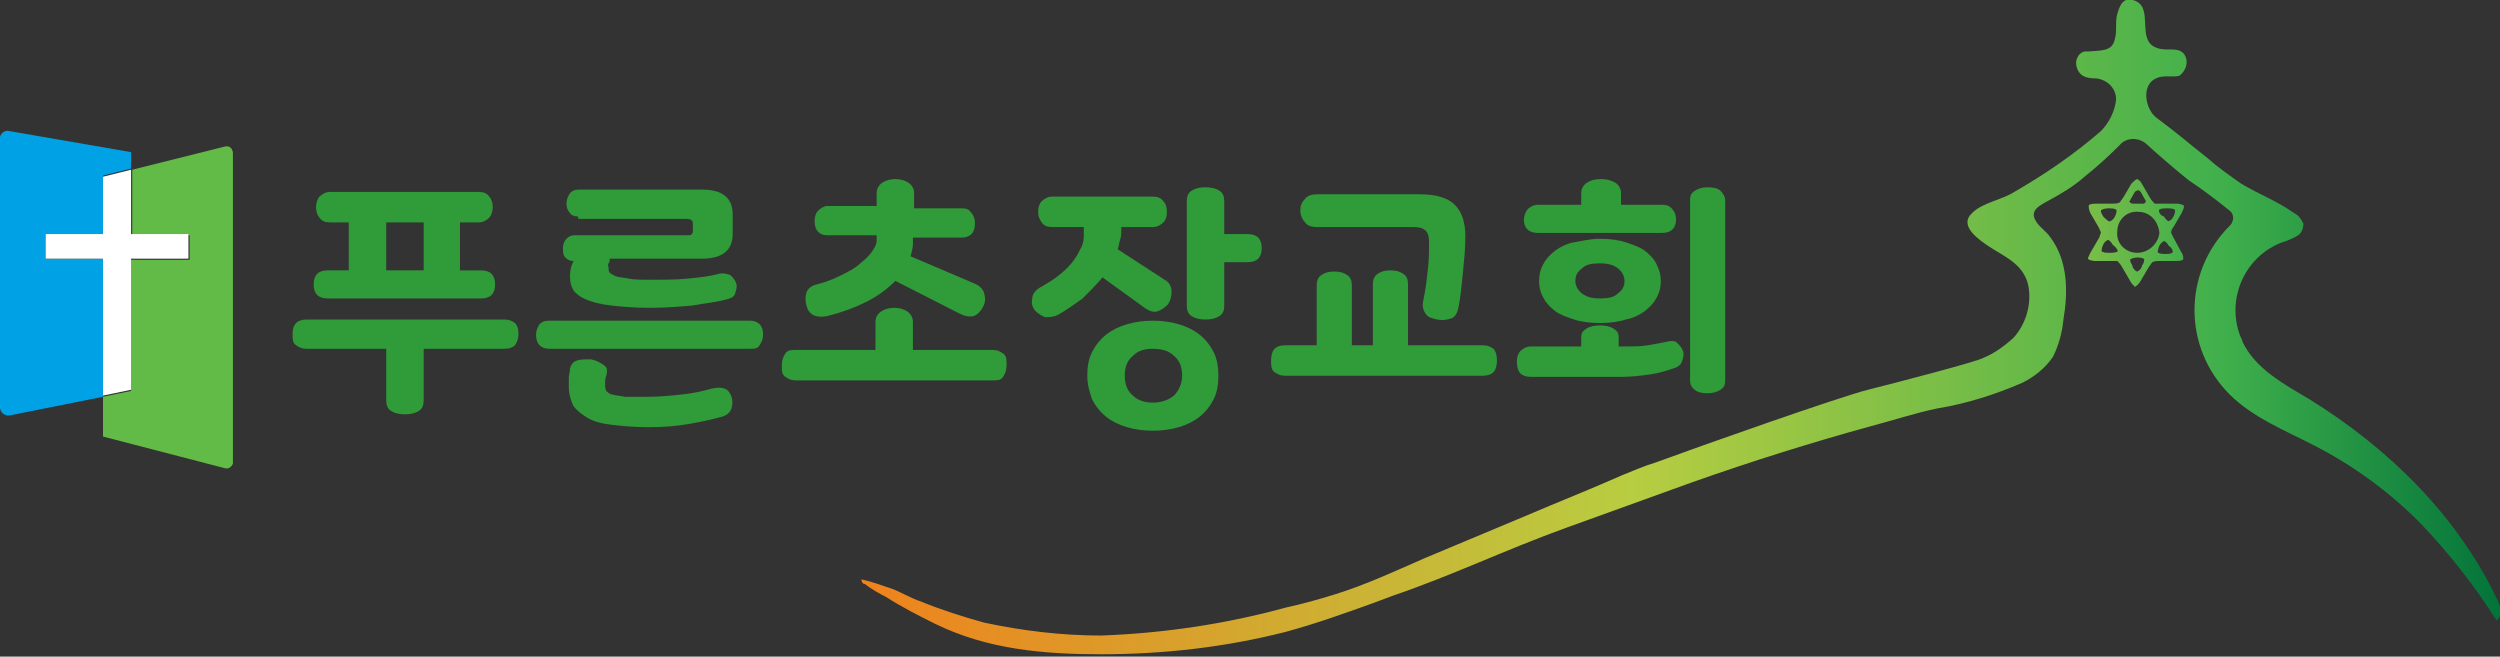 <?xml version="1.0" encoding="utf-8"?>
<!-- Generator: Adobe Illustrator 23.0.0, SVG Export Plug-In . SVG Version: 6.00 Build 0)  -->
<svg version="1.1" id="레이어_1" xmlns="http://www.w3.org/2000/svg" xmlns:xlink="http://www.w3.org/1999/xlink" x="0px"
	 y="0px" viewBox="0 0 213.6 56.1" style="enable-background:new 0 0 213.6 56.1;" xml:space="preserve">
<rect x="0" y="0" width="213.6" height="56.1" fill="#333333" stroke="none"/>
<style type="text/css">
	.st0{fill:url(#SVGID_1_);}
	.st1{fill:url(#SVGID_2_);}
	.st2{enable-background:new    ;}
	.st3{fill:#309B39;}
	.st4{fill:#00A2E5;}
	.st5{fill:#62BB46;}
	.st6{fill:#FFFFFF;}
</style>
<title>logo</title>
<linearGradient id="SVGID_1_" gradientUnits="userSpaceOnUse" x1="76.88" y1="26.369" x2="216.89" y2="26.369" gradientTransform="matrix(1 0 0 -1 -3.27 54.37)">
	<stop  offset="0" style="stop-color:#EF821D"/>
	<stop  offset="0.47" style="stop-color:#B8CD41"/>
	<stop  offset="0.83" style="stop-color:#40B04C"/>
	<stop  offset="1" style="stop-color:#03743A"/>
</linearGradient>
<path class="st0" d="M73.6,49.5c0.9,0.2,1.7,0.5,2.6,0.8c0.8,0.3,1.6,0.8,2.5,1.1c1.7,0.7,3.6,1.3,5.4,1.8c3.3,0.7,6.6,1.1,10,1.1
	c5.4-0.2,10.7-1,15.8-2.4c1.4-0.3,2.8-0.7,4.1-1.1c2.6-0.8,5.2-2,7.7-3.1l8.6-3.6c2.8-1.2,5.6-2.3,8.3-3.5c1-0.4,1.9-0.8,2.9-1.1
	c3.8-1.4,15.7-5.6,18.1-6.2s9.3-2.4,9.8-2.7c1-0.4,1.8-1,2.6-1.7c1.1-1.2,1.6-2.9,1.3-4.5c-0.4-1.8-1.9-2.4-3.3-3.3
	c-0.9-0.6-2.7-1.8-1.5-2.9c0.9-0.9,2.5-1.1,3.6-1.8c2.6-1.5,5.1-3.2,7.4-5.2c0.7-0.7,1.2-1.7,1.3-2.7c0-1-0.8-1.7-1.7-1.8
	c0,0,0,0,0,0c-0.9,0-1.5-0.2-1.7-1.1c-0.1-0.5,0.2-1.1,0.7-1.2c0.1,0,0.2,0,0.3,0c1.2-0.1,2.1,0,2.3-1.1c0.2-0.7,0-1.4,0.2-2.1
	s0.5-1.6,1.6-1.1c1.5,0.7,0,3.4,1.8,4c0.8,0.3,1.6-0.1,2.2,0.4c0.5,0.5,0.4,1.3-0.1,1.8c-0.1,0.1-0.2,0.2-0.3,0.2
	c-0.6,0.1-1.3-0.1-1.9,0.2c-1.3,0.6-0.9,2.7,0.1,3.4c1.5,1.1,2.9,2.3,4.3,3.4c0.9,0.8,1.9,1.5,2.9,2.2c1.5,0.9,3.1,1.5,4.5,2.5
	c0.4,0.2,0.6,0.5,0.8,0.9c0,0.5-0.2,0.9-0.6,1.1c-0.4,0.2-0.8,0.4-1.2,0.5c-3.2,1.2-4.8,4.8-3.6,8c0.1,0.2,0.2,0.4,0.2,0.5
	c1.1,2.3,3.5,3.6,5.7,4.9c6.8,4.2,12.7,10,16.1,17.2c0.3,0.6,0.4,1.4-0.1,1.7c-1.9-3-4.1-5.8-6.6-8.4c-2.6-2.6-5.6-4.8-8.9-6.5
	c-2.5-1.3-5.3-2.4-7.3-4.4c-4-4-4-10.4,0-14.4c0,0,0,0,0,0c0.1-0.1,0.2-0.2,0.2-0.3c0.2-0.3,0.1-0.8-0.2-1c-1.1-0.9-2.3-1.8-3.5-2.6
	c-0.9-0.7-3.2-2.7-3.5-3c-0.7-0.7-1.8-0.7-2.4,0c-0.1,0.1-0.1,0.1-0.2,0.2c-0.9,0.9-1.8,1.7-2.8,2.5c-0.9,0.8-1.9,1.4-3,2
	c-0.7,0.4-1.7,0.8-1.2,1.7c0.3,0.6,0.9,0.9,1.3,1.5c1.5,2,1.5,4.7,1.1,7c-0.1,1.1-0.4,2.2-0.9,3.2c-0.7,1-1.6,1.7-2.6,2.2
	c-2.3,1-4.8,1.8-7.3,2.2c-1.9,0.4-3.7,1-5.6,1.5c-5.1,1.4-10.2,3-15.3,4.8c-3.6,1.3-7.2,2.6-10.8,3.9c-5,1.8-9.8,4.1-14.8,5.8
	l-1.6,0.6c-2.5,0.9-5,1.8-7.6,2.5c-5.1,1.3-10.4,1.9-15.7,1.9c-4.9,0-9.7-0.4-14.2-2.6c-1.4-0.7-2.8-1.4-4.2-2.3
	c-0.6-0.3-1.3-0.7-1.8-1.1C73.7,49.9,73.6,49.7,73.6,49.5z"/>
<linearGradient id="SVGID_2_" gradientUnits="userSpaceOnUse" x1="181.91" y1="34.57" x2="189.86" y2="34.57" gradientTransform="matrix(1 0 0 -1 -3.27 54.37)">
	<stop  offset="0" style="stop-color:#79BD48"/>
	<stop  offset="0.57" style="stop-color:#5CB64A"/>
	<stop  offset="1" style="stop-color:#44B04B"/>
</linearGradient>
<path class="st1" d="M185.7,20.3c-0.1-0.2-0.2-0.4-0.2-0.4c0-0.2,0.1-0.4,0.2-0.5l0.7-1.2c0.1-0.2,0.2-0.4,0.2-0.6
	c0-0.1-0.4-0.2-0.6-0.2h-1.4c-0.2,0-0.3,0-0.5,0c-0.1-0.1-0.3-0.3-0.4-0.5l-0.7-1.2c-0.1-0.2-0.2-0.3-0.4-0.4
	c-0.1,0-0.4,0.3-0.5,0.4l-0.7,1.2c-0.1,0.1-0.2,0.3-0.3,0.4c-0.2,0.1-0.4,0.1-0.6,0.1h-1.4c-0.2,0-0.4,0-0.6,0.1
	c-0.1,0.1,0,0.5,0.1,0.7l0.7,1.2c0.1,0.2,0.2,0.4,0.2,0.5c-0.1,0.2-0.1,0.4-0.2,0.5l-0.7,1.2c-0.1,0.2-0.2,0.4-0.2,0.5
	c0,0.1,0.4,0.2,0.6,0.2h1.4c0.2,0,0.3,0,0.5,0c0.1,0.1,0.3,0.3,0.4,0.5l0.7,1.2c0.1,0.2,0.2,0.3,0.4,0.5c0.1,0,0.4-0.3,0.5-0.5
	l0.7-1.2c0.1-0.1,0.2-0.3,0.3-0.4c0.2-0.1,0.4-0.1,0.6-0.1h1.4c0.2,0,0.4,0,0.6-0.1c0.1-0.1,0-0.5-0.1-0.6L185.7,20.3z M184.5,17.9
	c0.2-0.1,0.4-0.1,0.6-0.1h0.1c0.2,0,0.4,0,0.6,0.1c0.1,0.1,0,0.4-0.1,0.6l0,0c-0.1,0.2-0.2,0.3-0.4,0.4c-0.1,0-0.3-0.2-0.4-0.4l0,0
	C184.5,18.4,184.4,18,184.5,17.9L184.5,17.9z M182,17.1l0.4-0.7c0.1-0.1,0.3-0.2,0.4-0.1c0,0,0.1,0.1,0.1,0.1l0.4,0.7
	c0.1,0.1,0,0.2-0.1,0.3c0,0-0.1,0-0.1,0h-0.9c-0.1,0-0.2-0.1-0.3-0.2C182,17.2,182,17.1,182,17.1L182,17.1z M179.7,18.5
	c-0.1-0.2-0.2-0.3-0.2-0.5c0-0.1,0.4-0.2,0.6-0.2h0.1c0.2,0,0.4,0,0.6,0.1c0.1,0.1,0,0.4-0.1,0.6l0,0c-0.1,0.2-0.2,0.3-0.4,0.4
	C180.2,19,179.9,18.7,179.7,18.5L179.7,18.5z M180.9,21.5c-0.2,0.1-0.4,0.1-0.6,0.1h-0.1c-0.2,0-0.4,0-0.6-0.1c-0.1,0,0-0.4,0.1-0.6
	l0,0c0.1-0.2,0.2-0.3,0.4-0.4c0.1,0,0.3,0.2,0.4,0.4l0,0C180.9,21.2,181,21.5,180.9,21.5L180.9,21.5z M183.2,22.2
	c0,0.2-0.1,0.4-0.2,0.5v0.1c-0.1,0.2-0.2,0.3-0.4,0.4c-0.1,0-0.3-0.2-0.4-0.4v-0.1c-0.1-0.2-0.2-0.3-0.2-0.5c0-0.1,0.4-0.2,0.6-0.2
	h0.1C182.9,22,183.3,22.1,183.2,22.2L183.2,22.2z M182.6,21.6c-1,0-1.8-0.8-1.7-1.8c0-1,0.8-1.8,1.8-1.7c1,0,1.7,0.8,1.8,1.8
	C184.4,20.8,183.6,21.6,182.6,21.6L182.6,21.6z M185.6,21.6c-0.2,0.1-0.4,0.1-0.6,0.1H185c-0.2,0-0.4,0-0.6-0.1
	c-0.1,0,0-0.4,0.1-0.6l0,0c0.1-0.2,0.2-0.3,0.4-0.4c0.1,0,0.3,0.2,0.4,0.4l0,0C185.6,21.2,185.7,21.5,185.6,21.6L185.6,21.6z"/>
<g class="st2">
	<path class="st3" d="M26.2,29.8c-0.4,0-0.6-0.1-0.9-0.3s-0.3-0.5-0.3-1c0-0.4,0.1-0.7,0.3-0.9s0.5-0.3,0.9-0.3h16.9
		c0.4,0,0.6,0.1,0.9,0.3c0.2,0.2,0.3,0.5,0.3,0.9c0,0.4-0.1,0.7-0.3,1c-0.2,0.2-0.5,0.3-0.9,0.3h-6.9v4.4c0,0.4-0.1,0.7-0.4,0.9
		c-0.3,0.2-0.7,0.3-1.2,0.3s-0.9-0.1-1.2-0.3S33,34.6,33,34.2v-4.4H26.2z M39.3,19v4.1h1.8c0.4,0,0.7,0.1,0.9,0.3
		c0.2,0.2,0.3,0.5,0.3,0.9s-0.1,0.7-0.3,0.9s-0.5,0.3-0.9,0.3H28c-0.4,0-0.7-0.1-0.9-0.3s-0.3-0.5-0.3-0.9s0.1-0.7,0.3-0.9
		c0.2-0.2,0.5-0.3,0.9-0.3h1.8V19h-1.6c-0.4,0-0.7-0.1-0.9-0.4c-0.2-0.2-0.3-0.6-0.3-0.9s0.1-0.7,0.3-0.9c0.2-0.2,0.5-0.4,0.9-0.4
		h12.7c0.4,0,0.7,0.1,0.9,0.4c0.2,0.2,0.3,0.6,0.3,0.9s-0.1,0.7-0.3,0.9c-0.2,0.2-0.5,0.4-0.9,0.4H39.3z M33,23.1h3.2V19H33V23.1z"
		/>
	<path class="st3" d="M46.9,29.8c-0.3,0-0.6-0.1-0.8-0.3c-0.2-0.2-0.3-0.5-0.3-0.9c0-0.3,0.1-0.6,0.3-0.9c0.2-0.2,0.4-0.3,0.8-0.3
		h17.2c0.3,0,0.6,0.1,0.8,0.3s0.3,0.5,0.3,0.9c0,0.3-0.1,0.6-0.3,0.9s-0.4,0.3-0.8,0.3H46.9z M49.4,18.5c-0.3,0-0.6-0.1-0.7-0.3
		c-0.2-0.2-0.3-0.5-0.3-0.8s0.1-0.6,0.3-0.9c0.2-0.2,0.4-0.3,0.7-0.3H60c1.7,0,2.6,0.7,2.6,2.1V20c0,1.4-0.9,2.1-2.6,2.1h-7.9
		c0,0.1,0,0.3-0.1,0.4s0,0.3,0,0.4c0,0.2,0,0.3,0.1,0.4c0.1,0.1,0.3,0.2,0.5,0.3c0.3,0.1,0.6,0.1,1.1,0.2s1.1,0.1,1.8,0.1
		c1.2,0,2.3,0,3.3-0.1c1-0.1,1.9-0.2,2.6-0.4c0.4-0.1,0.7,0,1,0.1c0.2,0.2,0.4,0.4,0.5,0.7c0.1,0.3,0,0.6-0.1,0.9s-0.4,0.4-0.8,0.5
		c-0.7,0.2-1.7,0.3-2.8,0.5c-1.1,0.1-2.4,0.2-3.7,0.2s-2.4-0.1-3.3-0.2c-0.9-0.1-1.6-0.3-2.1-0.5c-0.5-0.2-0.9-0.5-1.1-0.8
		c-0.2-0.3-0.3-0.7-0.3-1.2c0-0.5,0.1-0.9,0.3-1.3c-0.3,0-0.5-0.1-0.7-0.3s-0.2-0.5-0.2-0.8c0-0.3,0.1-0.6,0.3-0.8
		c0.2-0.2,0.4-0.3,0.7-0.3h9.6c0.2,0,0.4,0,0.4-0.1c0.1-0.1,0.1-0.2,0.1-0.3v-0.6c0-0.3-0.2-0.4-0.6-0.4H49.4z M48.7,31.5
		c0.1-0.4,0.3-0.6,0.6-0.7s0.7-0.1,1.2-0.1c0.5,0.1,0.8,0.3,1.1,0.5s0.3,0.5,0.2,0.9c-0.1,0.2-0.1,0.5-0.1,0.7c0,0.2,0,0.4,0.1,0.6
		c0.1,0.1,0.3,0.3,0.5,0.3c0.3,0.1,0.6,0.1,1.1,0.2c0.5,0,1.1,0,1.9,0c1.1,0,2.1-0.1,3-0.2c1-0.1,1.8-0.3,2.5-0.5
		c0.5-0.1,0.8-0.1,1.1,0c0.3,0.1,0.5,0.4,0.6,0.7s0.1,0.7,0,1c-0.1,0.3-0.4,0.6-0.8,0.7C61,35.8,60.1,36,59,36.2
		c-1.1,0.2-2.3,0.3-3.5,0.3c-1.3,0-2.3-0.1-3.2-0.2c-0.9-0.1-1.6-0.3-2.1-0.6c-0.5-0.3-0.9-0.6-1.2-1c-0.2-0.4-0.4-1-0.4-1.6
		c0-0.3,0-0.6,0-0.8C48.6,32,48.7,31.8,48.7,31.5z"/>
	<path class="st3" d="M74.8,29.9v-2.4c0-0.4,0.2-0.7,0.5-0.9c0.3-0.2,0.7-0.3,1.1-0.3s0.8,0.1,1.1,0.3c0.3,0.2,0.5,0.5,0.5,0.9v2.4
		h6.8c0.4,0,0.6,0.1,0.9,0.3s0.3,0.5,0.3,1c0,0.4-0.1,0.7-0.3,1s-0.5,0.3-0.9,0.3H68c-0.4,0-0.6-0.1-0.9-0.3s-0.3-0.5-0.3-1
		c0-0.4,0.1-0.7,0.3-1s0.5-0.3,0.9-0.3H74.8z M78,17.8h4.2c0.4,0,0.6,0.1,0.8,0.4c0.2,0.2,0.3,0.5,0.3,0.9s-0.1,0.7-0.3,0.9
		c-0.2,0.2-0.5,0.3-0.8,0.3H78v0.5c0,0.4-0.1,0.7-0.2,1.1l5.4,2.3c0.5,0.2,0.8,0.5,0.9,0.9c0.1,0.4,0.1,0.7-0.1,1.1
		c-0.2,0.4-0.5,0.7-0.8,0.8c-0.4,0.1-0.8,0-1.2-0.2l-5.5-2.8c-0.7,0.7-1.5,1.3-2.5,1.8c-1,0.5-2.1,0.9-3.3,1.2
		c-1,0.2-1.6-0.1-1.8-0.9c-0.1-0.4-0.1-0.7,0-1.1c0.1-0.3,0.4-0.6,0.9-0.7c0.8-0.2,1.5-0.5,2.1-0.8c0.6-0.3,1.2-0.6,1.6-1
		c0.4-0.3,0.8-0.7,1-1s0.4-0.6,0.4-0.9v-0.5h-4.2c-0.4,0-0.6-0.1-0.8-0.3c-0.2-0.2-0.3-0.5-0.3-0.9s0.1-0.7,0.3-0.9
		c0.2-0.2,0.5-0.4,0.8-0.4h4.2v-1.1c0-0.4,0.2-0.7,0.5-0.9c0.3-0.2,0.7-0.3,1.1-0.3s0.8,0.1,1.1,0.3c0.3,0.2,0.5,0.5,0.5,0.9V17.8z"
		/>
	<path class="st3" d="M95.8,19.1v0.6c0,0.3,0,0.5-0.1,0.8c-0.1,0.3-0.1,0.5-0.2,0.8l4,2.6c0.4,0.2,0.6,0.6,0.6,1
		c0,0.4-0.1,0.8-0.3,1.1c-0.3,0.3-0.6,0.5-0.9,0.6s-0.7,0-1.1-0.3l-3.6-2.6c-0.5,0.6-1.1,1.2-1.7,1.8c-0.7,0.5-1.4,1-2.1,1.4
		c-0.4,0.2-0.8,0.2-1.1,0.2c-0.3-0.1-0.6-0.3-0.9-0.6c-0.2-0.3-0.3-0.6-0.2-1c0-0.4,0.3-0.7,0.6-0.9c0.7-0.4,1.2-0.7,1.7-1.1
		s0.9-0.8,1.2-1.2c0.3-0.4,0.5-0.8,0.7-1.2s0.2-0.8,0.2-1.1v-0.6h-2.7c-0.4,0-0.7-0.1-0.9-0.4s-0.3-0.5-0.3-0.9s0.1-0.7,0.3-0.9
		c0.2-0.2,0.5-0.4,0.9-0.4h8.6c0.4,0,0.7,0.1,0.9,0.4c0.2,0.2,0.3,0.5,0.3,0.9s-0.1,0.7-0.3,0.9c-0.2,0.2-0.5,0.4-0.9,0.4H95.8z
		 M92.9,32.1c0-0.8,0.1-1.4,0.4-2c0.3-0.6,0.7-1.1,1.2-1.5c0.5-0.4,1.1-0.7,1.8-0.9c0.7-0.2,1.4-0.3,2.2-0.3c0.8,0,1.5,0.1,2.2,0.3
		c0.7,0.2,1.3,0.5,1.8,0.9c0.5,0.4,0.9,0.9,1.2,1.5c0.3,0.6,0.4,1.3,0.4,2s-0.1,1.4-0.4,2c-0.3,0.6-0.7,1.1-1.2,1.5
		c-0.5,0.4-1.1,0.7-1.8,0.9c-0.7,0.2-1.4,0.3-2.2,0.3c-0.8,0-1.5-0.1-2.2-0.3c-0.7-0.2-1.3-0.5-1.8-0.9c-0.5-0.4-0.9-0.9-1.2-1.5
		C93.1,33.5,92.9,32.9,92.9,32.1z M96.1,32.1c0,0.7,0.2,1.3,0.7,1.7c0.4,0.4,1,0.6,1.7,0.6s1.3-0.2,1.8-0.6c0.4-0.4,0.7-1,0.7-1.7
		c0-0.7-0.2-1.3-0.7-1.7c-0.4-0.4-1-0.6-1.8-0.6s-1.3,0.2-1.7,0.6C96.3,30.8,96.1,31.4,96.1,32.1z M104.6,22.5v3.6
		c0,0.4-0.1,0.7-0.4,0.9c-0.3,0.2-0.7,0.3-1.2,0.3s-0.9-0.1-1.2-0.3c-0.3-0.2-0.4-0.5-0.4-0.9v-8.9c0-0.4,0.1-0.7,0.4-0.9
		c0.3-0.2,0.7-0.3,1.2-0.3s0.9,0.1,1.2,0.3c0.3,0.2,0.4,0.5,0.4,0.9V20h2c0.4,0,0.7,0.1,0.9,0.3s0.3,0.5,0.3,0.9s-0.1,0.7-0.3,0.9
		c-0.2,0.2-0.5,0.3-0.9,0.3H104.6z"/>
	<path class="st3" d="M109.8,32.1c-0.4,0-0.6-0.1-0.9-0.3s-0.3-0.6-0.3-1c0-0.4,0.1-0.8,0.3-1c0.2-0.2,0.5-0.3,0.9-0.3h2.7v-5.1
		c0-0.4,0.1-0.7,0.4-0.9s0.6-0.3,1.1-0.3s0.8,0.1,1.1,0.3s0.4,0.5,0.4,0.9v5.1h1.8v-5.2c0-0.4,0.1-0.7,0.4-0.9s0.6-0.3,1.1-0.3
		s0.8,0.1,1.1,0.3c0.3,0.2,0.4,0.5,0.4,0.9v5.2h6.4c0.4,0,0.6,0.1,0.9,0.3c0.2,0.2,0.3,0.6,0.3,1c0,0.4-0.1,0.8-0.3,1
		s-0.5,0.3-0.9,0.3H109.8z M124.6,26.3c-0.1,0.5-0.3,0.8-0.6,0.9s-0.7,0.2-1.2,0.1c-0.5-0.1-0.8-0.2-1-0.5c-0.2-0.3-0.3-0.6-0.2-1.1
		c0.2-0.9,0.3-1.8,0.4-2.7c0.1-0.9,0.1-1.6,0.1-2.3c0-0.5-0.1-0.8-0.3-1s-0.5-0.3-1-0.3h-8.3c-0.4,0-0.8-0.1-1-0.4
		c-0.2-0.2-0.4-0.6-0.4-1c0-0.4,0.1-0.7,0.4-1c0.2-0.3,0.6-0.4,1-0.4h8.8c1.4,0,2.4,0.3,3,0.9c0.6,0.6,0.9,1.5,0.9,2.7
		c0,1-0.1,2-0.2,3S124.8,25.4,124.6,26.3z"/>
	<path class="st3" d="M129.6,30.9c0-0.4,0.1-0.7,0.3-0.9s0.5-0.4,0.9-0.4h4.3v-0.8c0-0.3,0.1-0.5,0.4-0.7c0.3-0.2,0.7-0.3,1.2-0.3
		s0.9,0.1,1.2,0.3c0.3,0.2,0.4,0.4,0.4,0.7v0.8h0.7c0.6,0,1.2,0,1.8-0.1s1.1-0.2,1.6-0.3c0.4-0.1,0.7-0.1,0.9,0.1
		c0.2,0.2,0.4,0.4,0.5,0.7c0.1,0.3,0,0.6-0.1,0.9c-0.1,0.3-0.4,0.5-0.8,0.6c-0.6,0.2-1.2,0.4-2,0.5c-0.7,0.1-1.5,0.2-2.4,0.2h-7.7
		c-0.4,0-0.7-0.1-0.9-0.3S129.6,31.3,129.6,30.9z M131.4,19.9c-0.4,0-0.7-0.1-0.9-0.3s-0.3-0.5-0.3-0.8c0-0.3,0.1-0.6,0.3-0.9
		c0.2-0.2,0.5-0.4,0.9-0.4h3.7v-1c0-0.4,0.2-0.7,0.5-0.9c0.3-0.2,0.7-0.3,1.2-0.3c0.5,0,0.8,0.1,1.2,0.3c0.3,0.2,0.5,0.5,0.5,0.9v1
		h3.5c0.4,0,0.7,0.1,0.9,0.4c0.2,0.2,0.3,0.5,0.3,0.9c0,0.3-0.1,0.6-0.3,0.8s-0.5,0.3-0.9,0.3H131.4z M131.5,24c0-0.5,0.1-1,0.4-1.5
		c0.2-0.4,0.6-0.8,1-1.1c0.4-0.3,1-0.6,1.6-0.7s1.4-0.3,2.2-0.3c0.8,0,1.6,0.1,2.2,0.3s1.2,0.4,1.6,0.7c0.4,0.3,0.8,0.7,1,1.1
		c0.2,0.4,0.4,0.9,0.4,1.5c0,0.5-0.1,1-0.4,1.5c-0.2,0.4-0.6,0.8-1,1.1s-1,0.6-1.6,0.7c-0.6,0.2-1.4,0.3-2.2,0.3
		c-0.8,0-1.6-0.1-2.2-0.3c-0.6-0.2-1.2-0.4-1.6-0.7s-0.8-0.7-1-1.1C131.6,25,131.5,24.5,131.5,24z M134.6,24c0,0.4,0.2,0.8,0.6,1.1
		c0.4,0.3,0.9,0.4,1.5,0.4c0.7,0,1.2-0.1,1.5-0.4c0.4-0.3,0.6-0.6,0.6-1.1c0-0.4-0.2-0.8-0.6-1.1c-0.4-0.3-0.9-0.4-1.5-0.4
		c-0.7,0-1.2,0.1-1.5,0.4C134.8,23.2,134.6,23.5,134.6,24z M144.4,17.1c0-0.4,0.1-0.6,0.4-0.8s0.7-0.3,1.1-0.3
		c0.5,0,0.9,0.1,1.1,0.3s0.4,0.5,0.4,0.8v15.4c0,0.4-0.1,0.6-0.4,0.8c-0.3,0.2-0.7,0.3-1.1,0.3c-0.5,0-0.9-0.1-1.1-0.3
		c-0.3-0.2-0.4-0.5-0.4-0.8V17.1z"/>
</g>
<path class="st4" d="M8.8,22.1H3.9V20h4.9v-5l2.4-0.6v-1.4L0.8,11.2c-0.3-0.1-0.7,0.1-0.8,0.5c0,0.1,0,0.1,0,0.2v22.9
	c0,0.3,0.2,0.6,0.6,0.7c0.1,0,0.1,0,0.2,0l8-1.6L8.8,22.1z"/>
<path class="st5" d="M19.3,12.5l-8,2v5.6h4.9v2.1h-5v11.2l-2.4,0.5v3.4l10.4,2.7c0.3,0.1,0.6-0.1,0.7-0.4c0-0.1,0-0.1,0-0.2V13.1
	c0-0.3-0.2-0.6-0.5-0.6C19.4,12.5,19.3,12.5,19.3,12.5z"/>
<polygon class="st6" points="11.2,22.1 16.1,22.1 16.1,20 11.2,20 11.2,14.5 8.8,15.1 8.8,20 3.9,20 3.9,22.1 8.8,22.1 8.8,33.8 
	11.2,33.3 "/>
</svg>
